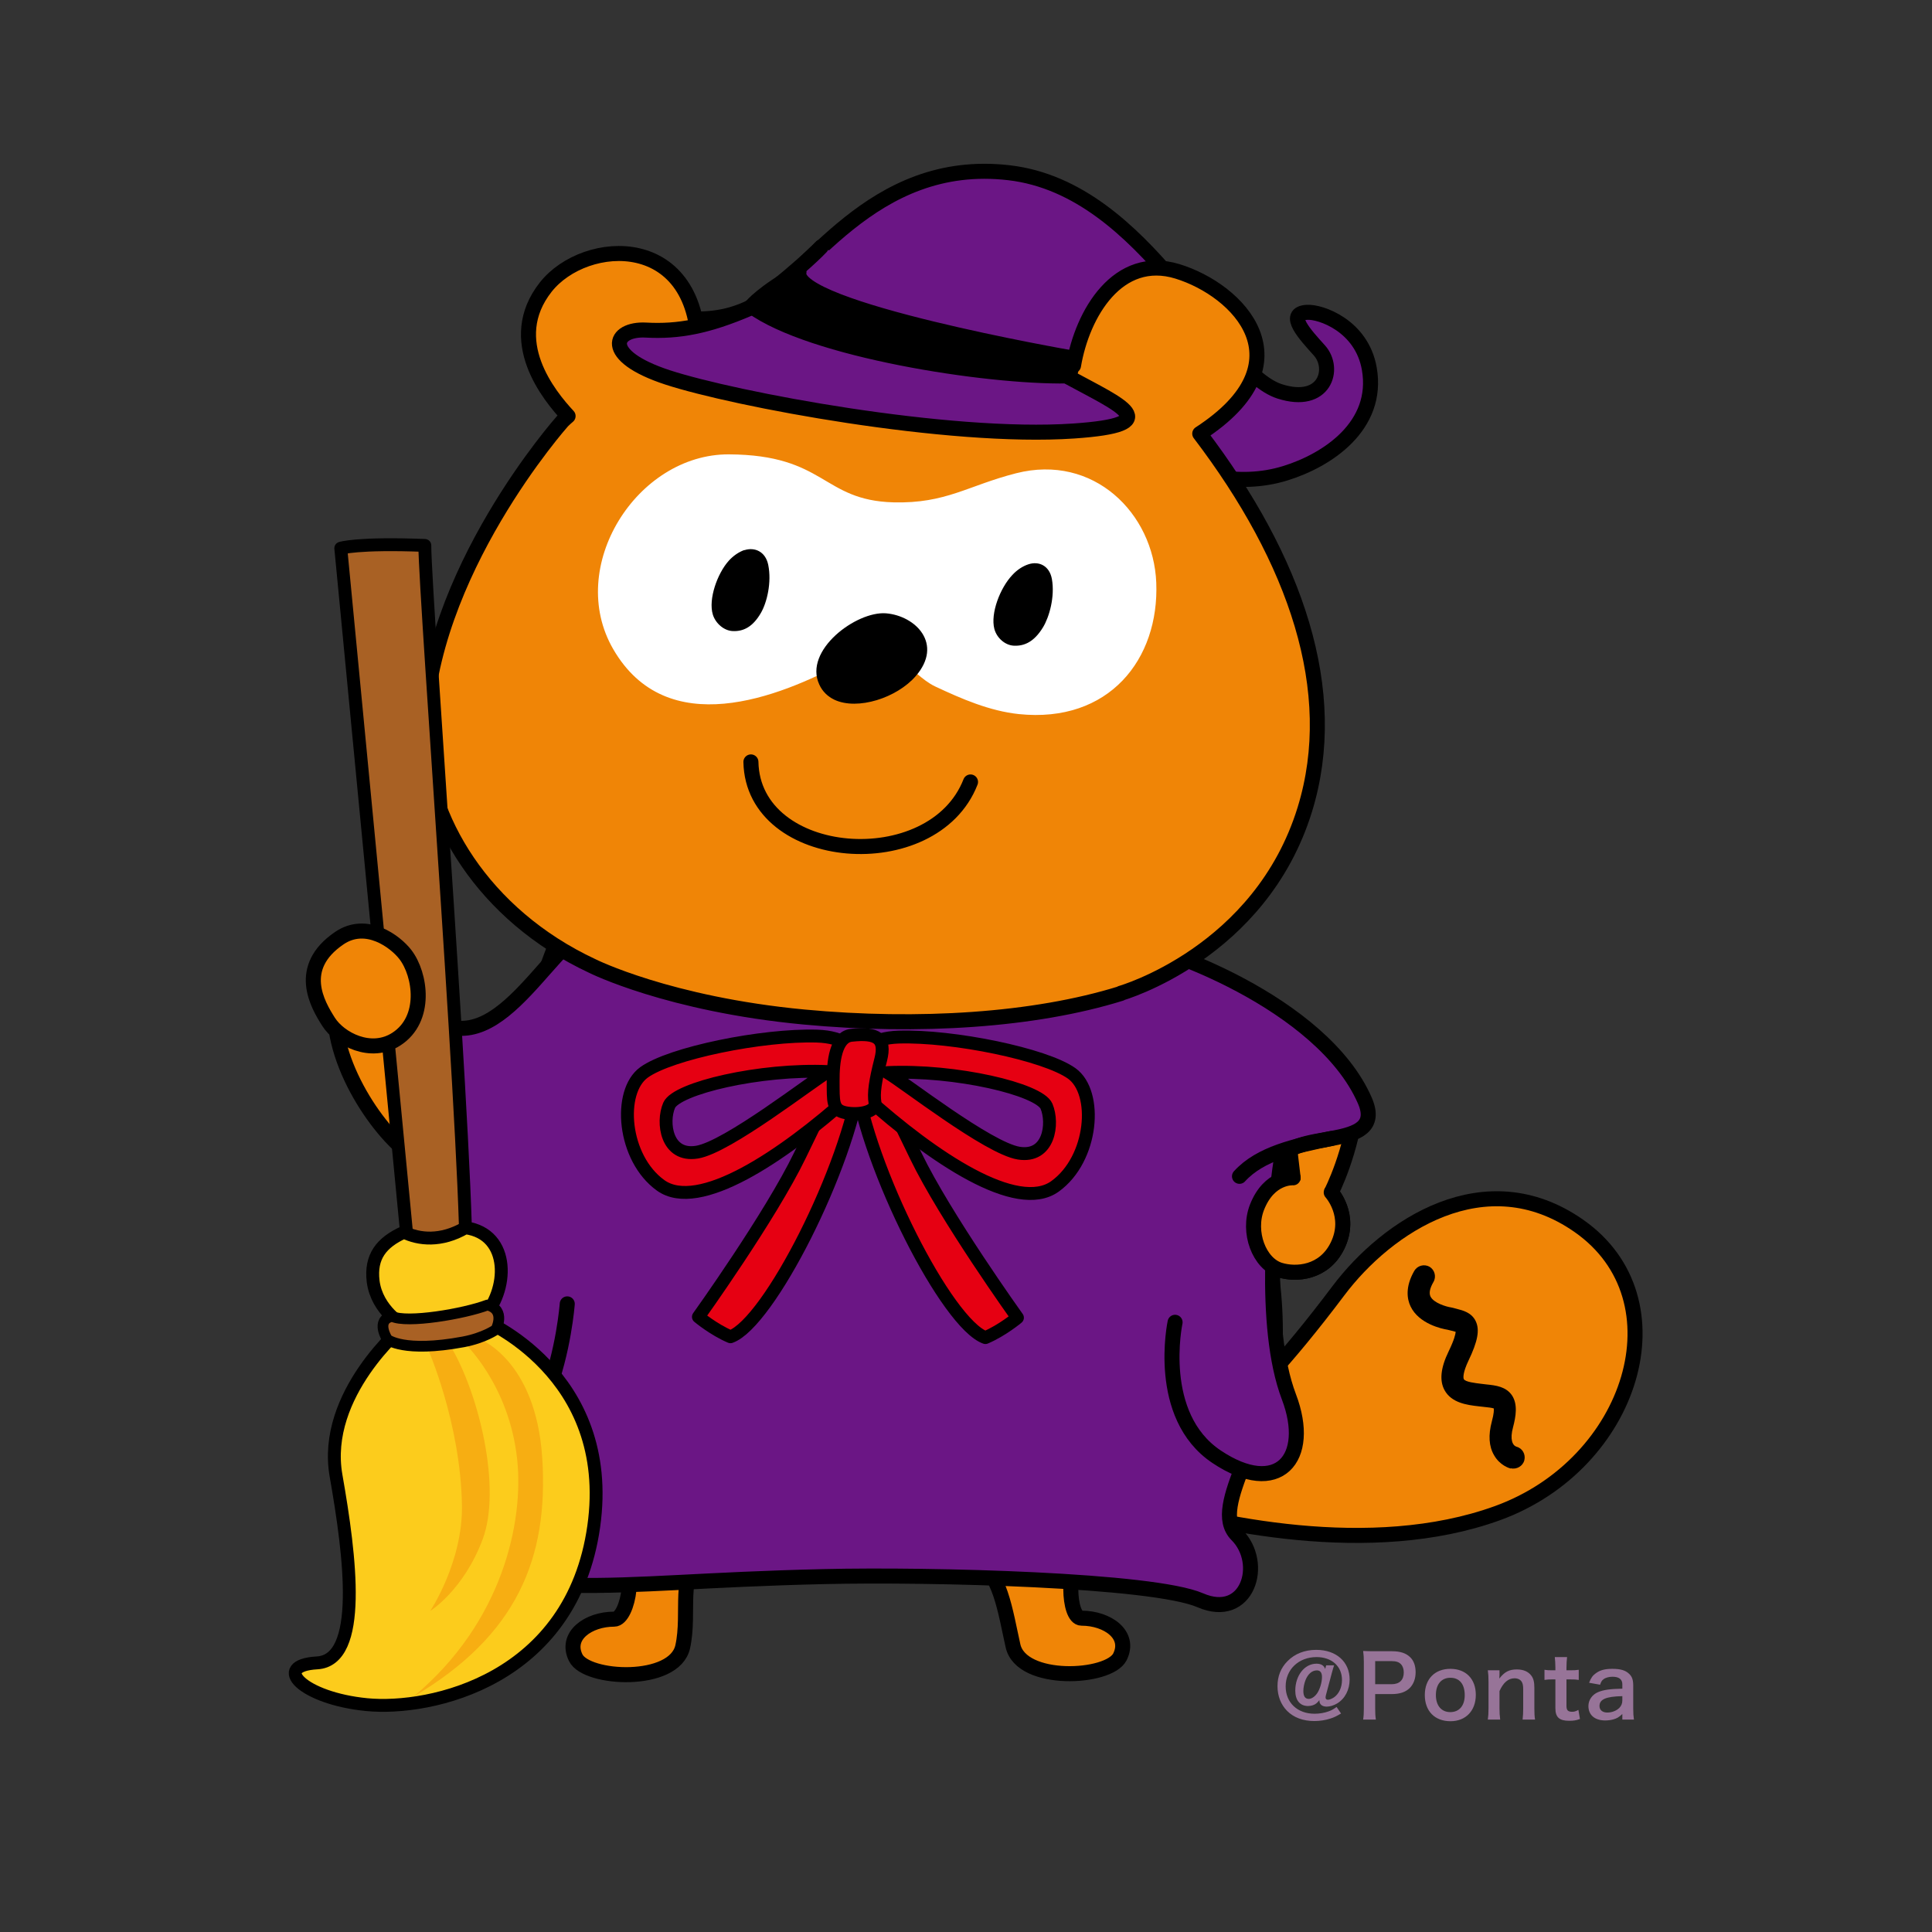 <svg width="180" height="180" viewBox="0 0 180 180" fill="none" xmlns="http://www.w3.org/2000/svg">
<rect x="0" y="0" width="180" height="180" fill="#333333" stroke="none"/>
<g clip-path="url(#clip0_3927_9679)">
<path d="M108.487 135.63C110.102 135.355 114.901 133.287 124.697 120.254C129.252 114.205 138.377 108.124 147.091 114.205C156.918 121.066 152.104 136.411 139.52 140.975C127.698 145.263 113.042 141.925 105.699 139.75" fill="#F08506"/>
<path d="M108.487 135.63C110.102 135.355 114.901 133.287 124.697 120.254C129.252 114.205 138.377 108.124 147.091 114.205C156.918 121.066 152.104 136.411 139.52 140.975C127.698 145.263 113.042 141.925 105.699 139.75" stroke="black" stroke-width="1.4" stroke-linecap="round" stroke-linejoin="round"/>
<path d="M140.756 136.825C140.588 136.779 139.735 136.519 139.202 135.584C138.714 134.757 138.653 133.701 138.988 132.445C139.202 131.664 139.186 131.327 139.171 131.22C139.004 131.158 138.592 131.112 138.288 131.082L137.739 131.02C136.688 130.898 135.241 130.714 134.586 129.52C134.098 128.631 134.22 127.437 134.966 125.905C135.5 124.803 135.606 124.297 135.622 124.083L135.225 123.976L134.845 123.884C134.357 123.807 132.194 123.348 131.417 121.709C131.097 121.035 130.899 119.917 131.767 118.401C132.057 117.911 132.681 117.742 133.184 118.018C133.672 118.309 133.839 118.952 133.55 119.442C133.214 120.024 133.123 120.468 133.275 120.79C133.565 121.387 134.707 121.74 135.225 121.816L135.363 121.847L135.713 121.939C136.307 122.092 137.115 122.291 137.495 123.103C137.876 123.914 137.678 124.971 136.81 126.778C136.307 127.835 136.307 128.356 136.383 128.493C136.52 128.754 137.465 128.861 137.968 128.922L138.486 128.984C139.369 129.075 140.299 129.183 140.862 129.994C141.426 130.837 141.228 131.97 140.969 132.965C140.649 134.129 140.923 134.665 141.289 134.788C141.837 134.926 142.157 135.492 142.02 136.044C141.883 136.595 141.304 136.932 140.74 136.794" fill="black"/>
<path d="M53.627 83.008C53.627 83.008 46.787 101.371 45.431 105C43.527 110.054 40.327 117.865 41.226 123.976C42.765 134.405 49.392 141.619 57.436 144.758C59.492 145.57 58.548 150.853 57.222 150.853C54.815 150.853 52.622 152.4 53.642 154.453C54.663 156.505 62.829 156.918 63.606 153.426C64.322 150.226 63.072 146.366 65.403 145.432C68.603 144.528 75.58 144.268 78.886 144.268C81.689 144.268 88.56 144.145 90.891 145.432C93.161 146.305 93.663 150.149 94.379 153.335C95.156 156.826 103.322 156.413 104.343 154.361C105.364 152.308 103.185 150.762 100.763 150.762C99.483 150.762 99.361 145.631 100.824 144.758C102.286 143.885 110.33 140.853 114.017 133.961C118.679 125.247 118.663 119.458 114.124 107.634C110.863 99.15 105.227 91.355 104.038 82.947" fill="#F08506"/>
<path d="M53.627 83.008C53.627 83.008 46.787 101.371 45.431 105C43.527 110.054 40.327 117.865 41.226 123.976C42.765 134.405 49.392 141.619 57.436 144.758C59.492 145.57 58.548 150.853 57.222 150.853C54.815 150.853 52.622 152.4 53.642 154.453C54.663 156.505 62.829 156.918 63.606 153.426C64.322 150.226 63.072 146.366 65.403 145.432C68.603 144.528 75.58 144.268 78.886 144.268C81.689 144.268 88.56 144.145 90.891 145.432C93.161 146.305 93.663 150.149 94.379 153.335C95.156 156.826 103.322 156.413 104.343 154.361C105.364 152.308 103.185 150.762 100.763 150.762C99.483 150.762 99.361 145.631 100.824 144.758C102.286 143.885 110.33 140.853 114.017 133.961C118.679 125.247 118.663 119.458 114.124 107.634C110.863 99.15 105.227 91.355 104.038 82.947" stroke="black" stroke-width="1.4" stroke-linecap="round" stroke-linejoin="round"/>
<path fill-rule="evenodd" clip-rule="evenodd" d="M77.607 139.275C67.186 139.873 52.287 134.528 52.79 119.488C53.292 104.434 68.329 99.64 81.492 99.916C94.654 100.191 105.852 106.042 104.892 120.392C103.795 136.718 86.108 138.801 77.607 139.291" fill="white"/>
<path d="M82.545 118.677C82.545 118.677 80.153 116.333 77.076 118.294C73.998 120.254 72.719 123.531 72.779 126.196C72.856 128.861 75.445 131.357 81.204 129.581" fill="white"/>
<path d="M82.545 118.677C82.545 118.677 80.153 116.333 77.076 118.294C73.998 120.254 72.719 123.531 72.779 126.196C72.856 128.861 75.445 131.357 81.204 129.581" stroke="black" stroke-width="1.4" stroke-linecap="round" stroke-linejoin="round"/>
<path d="M80.378 122.858C80.378 122.858 77.91 124.512 76.828 125.982" stroke="black" stroke-width="1.4" stroke-linecap="round" stroke-linejoin="round"/>
<path d="M77.043 122.842C77.043 122.842 78.886 124.741 79.724 126.043" stroke="black" stroke-width="1.4" stroke-linecap="round" stroke-linejoin="round"/>
<path d="M53.185 87.786C57.984 90.206 70.171 92.641 78.627 93.039C88.605 93.499 94.958 94.295 104.068 90.834C107.877 90.42 112.066 100.452 114.732 106.287C117.398 112.122 119.15 118.615 118.77 126.104C118.389 133.593 112.584 140.347 115.235 142.997C117.886 145.646 116.241 151.007 111.823 149.092C107.405 147.178 86.792 146.657 76.783 146.887C65.54 147.147 59.644 147.821 53.2 147.699C46.756 147.576 45.37 150.118 41.82 148.327C38.27 146.535 38.788 144.008 41.317 141.343C43.343 139.199 42.079 137.912 42.323 134.742C42.917 127.345 49.651 97.526 50.793 93.713C51.936 89.9 53.2 87.786 53.2 87.786H53.185Z" fill="#6B1685" stroke="black" stroke-width="1.4" stroke-linecap="round" stroke-linejoin="round"/>
<path d="M31.323 92.702C30.318 98.292 35.117 105.398 38.27 107.573C41.424 109.748 45.857 99.563 45.857 99.563C45.857 99.563 36.625 95.122 35.62 92.963C34.614 90.803 31.323 92.702 31.323 92.702Z" fill="#F08506" stroke="black" stroke-width="1.4" stroke-linecap="round" stroke-linejoin="round"/>
<path d="M56.888 85.918C52.409 85.136 47.792 97.695 41.562 95.566C42.902 100.651 38.24 114.802 37.007 123.179C35.773 131.556 36.869 133.318 41.394 135.201C51.51 139.428 52.85 121.479 52.85 121.479" fill="#6B1685"/>
<path d="M56.888 85.918C52.409 85.136 47.792 97.695 41.562 95.566C42.902 100.651 38.24 114.802 37.007 123.179C35.773 131.556 36.869 133.318 41.394 135.201C51.51 139.428 52.85 121.479 52.85 121.479" stroke="black" stroke-width="1.4" stroke-linecap="round" stroke-linejoin="round"/>
<path d="M107.285 92.901C107.285 92.901 126.953 97.404 126.465 102.381C125.978 107.359 124.028 111.096 124.028 111.096C124.028 111.096 125.993 113.24 124.607 116.073C123.358 118.615 120.752 118.799 119.229 118.324C117.325 117.727 116.197 114.817 117.111 112.474C118.254 109.564 120.478 109.733 120.478 109.733L119.838 104.311L112.617 102.489" fill="#F08506"/>
<path d="M107.285 92.901C107.285 92.901 126.953 97.404 126.465 102.381C125.978 107.359 124.028 111.096 124.028 111.096C124.028 111.096 125.993 113.24 124.607 116.073C123.358 118.615 120.752 118.799 119.229 118.324C117.325 117.727 116.197 114.817 117.111 112.474C118.254 109.564 120.478 109.733 120.478 109.733L119.838 104.311L112.617 102.489" stroke="black" stroke-width="1.4" stroke-linecap="round" stroke-linejoin="round"/>
<path d="M104.07 87.618C107.94 87.878 123.19 93.468 127.151 102.519C129.329 107.497 119.823 104.97 119.32 108.37C118.817 111.77 117.568 123.516 120.082 130.132C122.276 135.891 119.076 139.551 113.348 135.722C107.62 131.893 109.479 123.195 109.479 123.195" fill="#6B1685"/>
<path d="M104.07 87.618C107.94 87.878 123.19 93.468 127.151 102.519C129.329 107.497 119.823 104.97 119.32 108.37C118.817 111.77 117.568 123.516 120.082 130.132C122.276 135.891 119.076 139.551 113.348 135.722C107.62 131.893 109.479 123.195 109.479 123.195" stroke="black" stroke-width="1.4" stroke-linecap="round" stroke-linejoin="round"/>
<path d="M124.028 111.096C124.028 111.096 125.994 113.24 124.607 116.073C123.358 118.615 120.753 118.799 119.23 118.324C117.325 117.727 116.198 114.817 117.112 112.474C118.255 109.564 120.479 109.733 120.479 109.733" fill="#F08506"/>
<path d="M124.028 111.096C124.028 111.096 125.994 113.24 124.607 116.073C123.358 118.615 120.753 118.799 119.23 118.324C117.325 117.727 116.198 114.817 117.112 112.474C118.255 109.564 120.479 109.733 120.479 109.733" stroke="black" stroke-width="1.4" stroke-linecap="round" stroke-linejoin="round"/>
<path d="M99.01 34.015C93.952 39.099 77.606 39.482 69.775 37.2C61.944 34.919 56.628 32.882 58.913 30.6C61.198 28.318 64.976 31.105 70.034 28.563C75.092 26.02 81.14 14.58 94.028 16.096C106.917 17.613 113.437 34.597 119.226 36.465C123.431 37.813 124.452 34.352 122.928 32.652C121.603 31.182 119.775 29.221 121.755 29.099C123.02 29.007 126.874 30.339 127.575 34.352C128.504 39.681 123.675 42.882 119.744 44.092C110.985 46.803 102.042 39.099 100.366 37.951C98.264 36.511 99.025 34.015 99.025 34.015H99.01Z" fill="#6B1685" stroke="black" stroke-width="1.4" stroke-linecap="round" stroke-linejoin="round"/>
<path d="M104.435 92.534C104.435 92.534 117.445 88.828 121.574 75.396C124.956 64.385 120.721 52.148 111.778 40.401C121.985 33.77 115.389 27.031 109.706 25.285C104.176 23.585 100.84 29.175 100.017 34.061C90.648 31.35 74.195 30.875 65.069 33.157C65.343 21.472 54.527 22.069 50.84 26.756C46.94 31.718 51.16 36.864 52.927 38.763C52.744 38.916 52.562 39.084 52.409 39.237C52.409 39.237 39.764 53.434 39.566 68.336C39.627 76.085 44.959 85.228 55.197 90.007C55.197 90.007 62.281 93.56 74.911 94.754C85.559 95.75 96.361 95.076 104.42 92.564L104.435 92.534Z" fill="#F08506" stroke="black" stroke-width="1.4" stroke-linecap="round" stroke-linejoin="round"/>
<path fill-rule="evenodd" clip-rule="evenodd" d="M67.888 42.331C76.953 42.377 76.556 46.619 83.244 46.803C88.15 46.925 90.161 45.241 94.67 44.092C101.891 42.254 107.467 47.829 107.726 54.277C108.016 61.414 103.323 67.402 94.914 66.529C92.187 66.238 89.612 65.12 87.129 63.956C84.722 62.822 83.229 59.224 78.75 61.643C72.504 65.013 62.129 69.102 57.132 60.479C52.684 52.806 59.341 42.3 67.903 42.331H67.888Z" fill="white"/>
<path d="M77.746 65.196C79.909 66.207 83.565 65.013 85.317 62.991C87.907 60.005 85.317 57.37 82.545 57.141C79.787 56.926 74.851 60.587 76.329 63.772C76.634 64.446 77.136 64.905 77.746 65.196Z" fill="black"/>
<path fill-rule="evenodd" clip-rule="evenodd" d="M69.349 51.26C70.294 50.953 71.315 51.367 71.574 52.623C71.909 54.261 71.452 56.145 70.888 57.11C70.126 58.427 69.243 58.841 68.268 58.795C67.46 58.764 66.668 58.09 66.409 57.248C65.983 55.808 66.836 53.434 67.887 52.255C68.314 51.78 68.831 51.428 69.349 51.244V51.26Z" fill="black"/>
<path fill-rule="evenodd" clip-rule="evenodd" d="M95.81 52.577C96.77 52.255 97.776 52.684 98.004 53.955C98.294 55.594 97.76 57.493 97.166 58.458C96.359 59.775 95.46 60.204 94.47 60.158C93.662 60.127 92.87 59.453 92.642 58.596C92.261 57.141 93.19 54.767 94.302 53.588C94.744 53.098 95.292 52.745 95.81 52.577Z" fill="black"/>
<path d="M69.961 70.986C70.144 80.45 86.932 81.783 90.421 72.854" stroke="black" stroke-width="1.4" stroke-linecap="round" stroke-linejoin="round"/>
<path d="M76.51 23.003C74.575 25.04 69.776 28.762 69.776 28.762C65.907 30.416 63.21 30.921 60.179 30.753C57.147 30.584 55.974 33.127 62.205 35.164C68.436 37.2 88.302 40.953 100.032 40.156C108.792 39.559 104.42 37.782 99.606 35.164C99.606 35.164 99.941 33.77 100.017 33.341" fill="#6B1685"/>
<path d="M76.51 23.003C74.575 25.04 69.776 28.762 69.776 28.762C65.907 30.416 63.21 30.921 60.179 30.753C57.147 30.584 55.974 33.127 62.205 35.164C68.436 37.2 88.302 40.953 100.032 40.156C108.792 39.559 104.42 37.782 99.606 35.164C99.606 35.164 99.941 33.77 100.017 33.341" stroke="black" stroke-width="1.4" stroke-linecap="round" stroke-linejoin="round"/>
<path d="M79.711 100.497C80.853 108.814 88.242 123.348 91.807 124.619C93.392 123.945 94.793 122.766 94.793 122.766C94.793 122.766 88.075 113.393 85.317 107.68C82.56 101.968 82.072 101.003 82.072 101.003L79.726 100.482L79.711 100.497Z" fill="#E60012" stroke="black" stroke-width="1.2" stroke-linecap="round" stroke-linejoin="round"/>
<path d="M83.731 96.623C88.804 96.47 97.365 98.231 99.849 100.007C102.332 101.784 101.844 107.971 98.295 110.529C94.745 113.087 86.96 107.864 80.638 102.198C79.236 100.942 78.673 96.791 83.731 96.623ZM94.913 107.435C97.762 107.895 98.173 104.663 97.503 103.07C96.832 101.478 89.002 99.64 82.679 99.931C84.172 100.789 92.064 106.976 94.913 107.435Z" fill="#E60012" stroke="black" stroke-width="1.2" stroke-linecap="round" stroke-linejoin="round"/>
<path d="M80.153 100.421C79.01 108.737 71.621 123.271 68.056 124.542C66.472 123.868 65.07 122.689 65.07 122.689C65.07 122.689 71.789 113.316 74.546 107.604C77.304 101.891 77.791 100.926 77.791 100.926L80.137 100.406L80.153 100.421Z" fill="#E60012" stroke="black" stroke-width="1.2" stroke-linecap="round" stroke-linejoin="round"/>
<path d="M79.207 102.106C72.885 107.757 65.085 112.979 61.55 110.437C58.016 107.895 57.528 101.708 59.996 99.916C62.464 98.124 71.041 96.378 76.114 96.531C81.187 96.684 80.609 100.85 79.207 102.106ZM77.165 99.839C70.843 99.548 63.028 101.386 62.342 102.979C61.657 104.572 62.083 107.803 64.932 107.344C67.781 106.884 75.672 100.697 77.165 99.839Z" fill="#E60012" stroke="black" stroke-width="1.2" stroke-linecap="round" stroke-linejoin="round"/>
<path d="M79.343 96.454C81.704 96.194 82.558 96.745 82.055 98.721C81.552 100.697 81.369 101.861 81.522 102.734C81.674 103.606 79.998 103.913 78.764 103.668C77.53 103.423 77.637 102.58 77.622 100.727C77.606 98.874 77.881 96.608 79.328 96.454H79.343Z" fill="#E60012" stroke="black" stroke-width="1.2" stroke-linecap="round" stroke-linejoin="round"/>
<path d="M124.042 106.072C120.675 106.746 117.415 107.466 115.48 109.595" stroke="black" stroke-width="1.4" stroke-linecap="round" stroke-linejoin="round"/>
<path d="M38.316 119.427L31.75 51.076C31.75 51.076 33.273 50.571 39.581 50.816C39.581 55.64 43.877 111.8 43.374 118.906L38.316 119.412V119.427Z" fill="#A96124" stroke="black" stroke-width="1.2" stroke-linecap="round" stroke-linejoin="round"/>
<path d="M44.882 122.904C47.441 120.285 47.624 114.955 43.358 114.388C41.088 115.721 39.001 115.476 37.645 114.802C35.497 115.767 34.492 117.115 34.766 119.381C35.116 122.123 37.63 123.516 37.63 123.516C37.63 123.516 29.967 129.872 31.308 137.484C32.648 145.095 33.836 154.682 29.54 154.927C25.244 155.172 28.2 158.235 34.172 158.817C40.144 159.399 53.291 156.535 55.317 142.216C57.343 127.896 44.866 122.904 44.866 122.904H44.882Z" fill="#FCCC1C" stroke="black" stroke-width="1.2" stroke-linecap="round" stroke-linejoin="round"/>
<path d="M38.562 158.052C48.16 152.37 51.115 145.172 50.521 135.86C49.927 126.549 44.534 124.68 44.534 124.68L43.163 125.017C43.163 125.017 47.459 128.938 48.19 136.029C48.785 141.711 46.88 151.099 38.547 158.052H38.562Z" fill="#F7AE12"/>
<path d="M41.942 125.354C44.639 129.841 46.741 138.647 44.974 143.395C43.207 148.143 40.084 150.088 40.084 150.088C40.084 150.088 43.115 145.539 43.039 140.271C42.917 132.521 39.84 125.614 39.84 125.614L41.942 125.354Z" fill="#F7AE12"/>
<path d="M45.415 121.586C43.236 122.413 37.889 123.317 36.533 122.643C34.918 122.98 36.091 124.787 36.091 124.787C36.091 124.787 37.599 126.058 43.175 125.017C45.125 124.649 46.207 123.868 46.207 123.868C46.207 123.868 47.182 122.031 45.415 121.586Z" fill="#A96124" stroke="black" stroke-linecap="round" stroke-linejoin="round"/>
<path d="M31.615 87.403C34.144 85.688 36.84 87.725 37.77 88.935C39.202 90.803 39.796 94.954 36.932 96.807C34.555 98.353 31.63 96.807 30.61 95.199C29.589 93.591 27.563 90.16 31.615 87.403Z" fill="#F08506" stroke="black" stroke-width="1.4" stroke-linecap="round" stroke-linejoin="round"/>
<path d="M70.019 28.547C75.58 32.606 91.835 35.148 99.422 35.026L99.757 33.326C99.757 33.326 73.676 28.793 74.438 25.362C71.025 27.261 70.019 28.532 70.019 28.532V28.547Z" fill="black" stroke="black" stroke-width="1.4" stroke-linecap="round" stroke-linejoin="round"/>
</g>
<path d="M123.558 155.154H124.294C124.23 155.346 124.166 155.562 124.078 155.89L123.534 157.93C123.51 158.018 123.502 158.09 123.502 158.162C123.502 158.29 123.582 158.362 123.726 158.362C123.87 158.362 124.118 158.258 124.31 158.122C124.758 157.794 125.03 157.194 125.03 156.522C125.03 155.242 124.078 154.386 122.662 154.386C120.998 154.386 119.782 155.538 119.782 157.114C119.782 158.634 120.878 159.666 122.478 159.666C122.918 159.666 123.398 159.586 123.766 159.45C124.038 159.354 124.206 159.266 124.526 159.034L124.942 159.642C124.51 159.898 124.302 160.002 123.95 160.114C123.478 160.266 122.966 160.346 122.454 160.346C121.406 160.346 120.526 160.018 119.91 159.394C119.334 158.81 119.022 158.002 119.022 157.098C119.022 156.17 119.334 155.386 119.958 154.762C120.638 154.074 121.55 153.714 122.638 153.714C124.494 153.714 125.742 154.826 125.742 156.474C125.742 157.426 125.318 158.25 124.59 158.698C124.278 158.89 123.91 159.002 123.606 159.002C123.182 159.002 122.926 158.794 122.926 158.442C122.926 158.434 122.926 158.418 122.926 158.394C122.71 158.674 122.566 158.786 122.318 158.874C122.19 158.914 122.022 158.946 121.878 158.946C121.118 158.946 120.678 158.418 120.678 157.514C120.678 156.106 121.542 155.002 122.654 155.002C123.086 155.002 123.366 155.178 123.462 155.498L123.558 155.154ZM122.694 155.626C122.254 155.626 121.878 155.938 121.638 156.514C121.51 156.834 121.43 157.226 121.43 157.546C121.43 158.034 121.598 158.282 121.934 158.282C122.198 158.282 122.502 158.074 122.726 157.746C122.982 157.354 123.166 156.73 123.166 156.242C123.166 155.834 123.006 155.626 122.694 155.626ZM128.186 160.21H127.002C127.05 159.89 127.066 159.61 127.066 159.178V154.85C127.066 154.466 127.05 154.178 127.002 153.818C127.346 153.834 127.594 153.842 128.018 153.842H129.69C130.466 153.842 131.01 154.026 131.394 154.41C131.722 154.73 131.89 155.21 131.89 155.786C131.89 156.394 131.706 156.89 131.354 157.258C130.962 157.65 130.418 157.834 129.65 157.834H128.122V159.17C128.122 159.602 128.138 159.906 128.186 160.21ZM128.122 156.914H129.65C130.386 156.914 130.786 156.522 130.786 155.818C130.786 155.498 130.698 155.234 130.522 155.05C130.338 154.85 130.074 154.762 129.65 154.762H128.122V156.914ZM135.138 160.362C133.674 160.362 132.746 159.418 132.746 157.922C132.746 156.434 133.674 155.482 135.13 155.482C136.578 155.482 137.498 156.426 137.498 157.906C137.498 159.386 136.562 160.362 135.138 160.362ZM135.13 156.314C134.29 156.314 133.778 156.922 133.778 157.922C133.778 158.906 134.29 159.514 135.122 159.514C135.954 159.514 136.466 158.914 136.466 157.938C136.466 156.906 135.978 156.314 135.13 156.314ZM139.769 160.21H138.617C138.665 159.866 138.681 159.618 138.681 159.17V156.658C138.681 156.218 138.665 155.946 138.617 155.618H139.705V156.042C139.705 156.162 139.705 156.186 139.689 156.386C140.177 155.762 140.601 155.538 141.321 155.538C141.937 155.538 142.393 155.738 142.681 156.13C142.873 156.394 142.953 156.714 142.953 157.25V159.17C142.953 159.61 142.969 159.914 143.017 160.21H141.857C141.897 159.85 141.913 159.578 141.913 159.17V157.394C141.913 157.058 141.873 156.842 141.777 156.69C141.649 156.482 141.409 156.362 141.105 156.362C140.529 156.362 140.057 156.762 139.705 157.554V159.17C139.705 159.562 139.721 159.866 139.769 160.21ZM144.856 154.386H146C145.968 154.666 145.944 155.01 145.944 155.37V155.618H146.28C146.656 155.618 146.832 155.61 147.088 155.57V156.514C146.824 156.474 146.672 156.466 146.304 156.466H145.944V158.946C145.944 159.338 146.088 159.482 146.472 159.482C146.68 159.482 146.808 159.442 147.056 159.306L147.2 160.154C146.856 160.282 146.616 160.322 146.2 160.322C145.28 160.322 144.912 159.994 144.912 159.154V156.466H144.608C144.312 156.466 144.16 156.474 143.896 156.514V155.57C144.128 155.61 144.28 155.618 144.616 155.618H144.912V155.37C144.912 155.026 144.888 154.674 144.856 154.386ZM151.149 160.21V159.69C150.829 159.994 150.629 160.106 150.301 160.194C150.069 160.258 149.813 160.29 149.557 160.29C148.581 160.29 147.989 159.786 147.989 158.946C147.989 158.386 148.341 157.882 148.893 157.65C149.413 157.434 150.005 157.354 151.149 157.33V156.922C151.149 156.458 150.837 156.218 150.229 156.218C149.909 156.218 149.581 156.306 149.397 156.45C149.245 156.562 149.173 156.674 149.077 156.962L148.053 156.778C148.237 156.314 148.381 156.106 148.685 155.89C149.077 155.602 149.525 155.482 150.213 155.482C150.981 155.482 151.445 155.618 151.789 155.954C152.061 156.21 152.165 156.514 152.165 157.058V159.21C152.165 159.634 152.181 159.85 152.229 160.21H151.149ZM151.149 158.426V158.026C149.621 158.058 149.021 158.322 149.021 158.946C149.021 159.322 149.301 159.554 149.749 159.554C150.173 159.554 150.589 159.394 150.861 159.13C151.053 158.938 151.149 158.706 151.149 158.426Z" fill="#977498"/>
<defs>
<clipPath id="clip0_3927_9679">
<rect width="126.797" height="144.911" fill="white" transform="translate(26.602 14.886)"/>
</clipPath>
</defs>
</svg>
